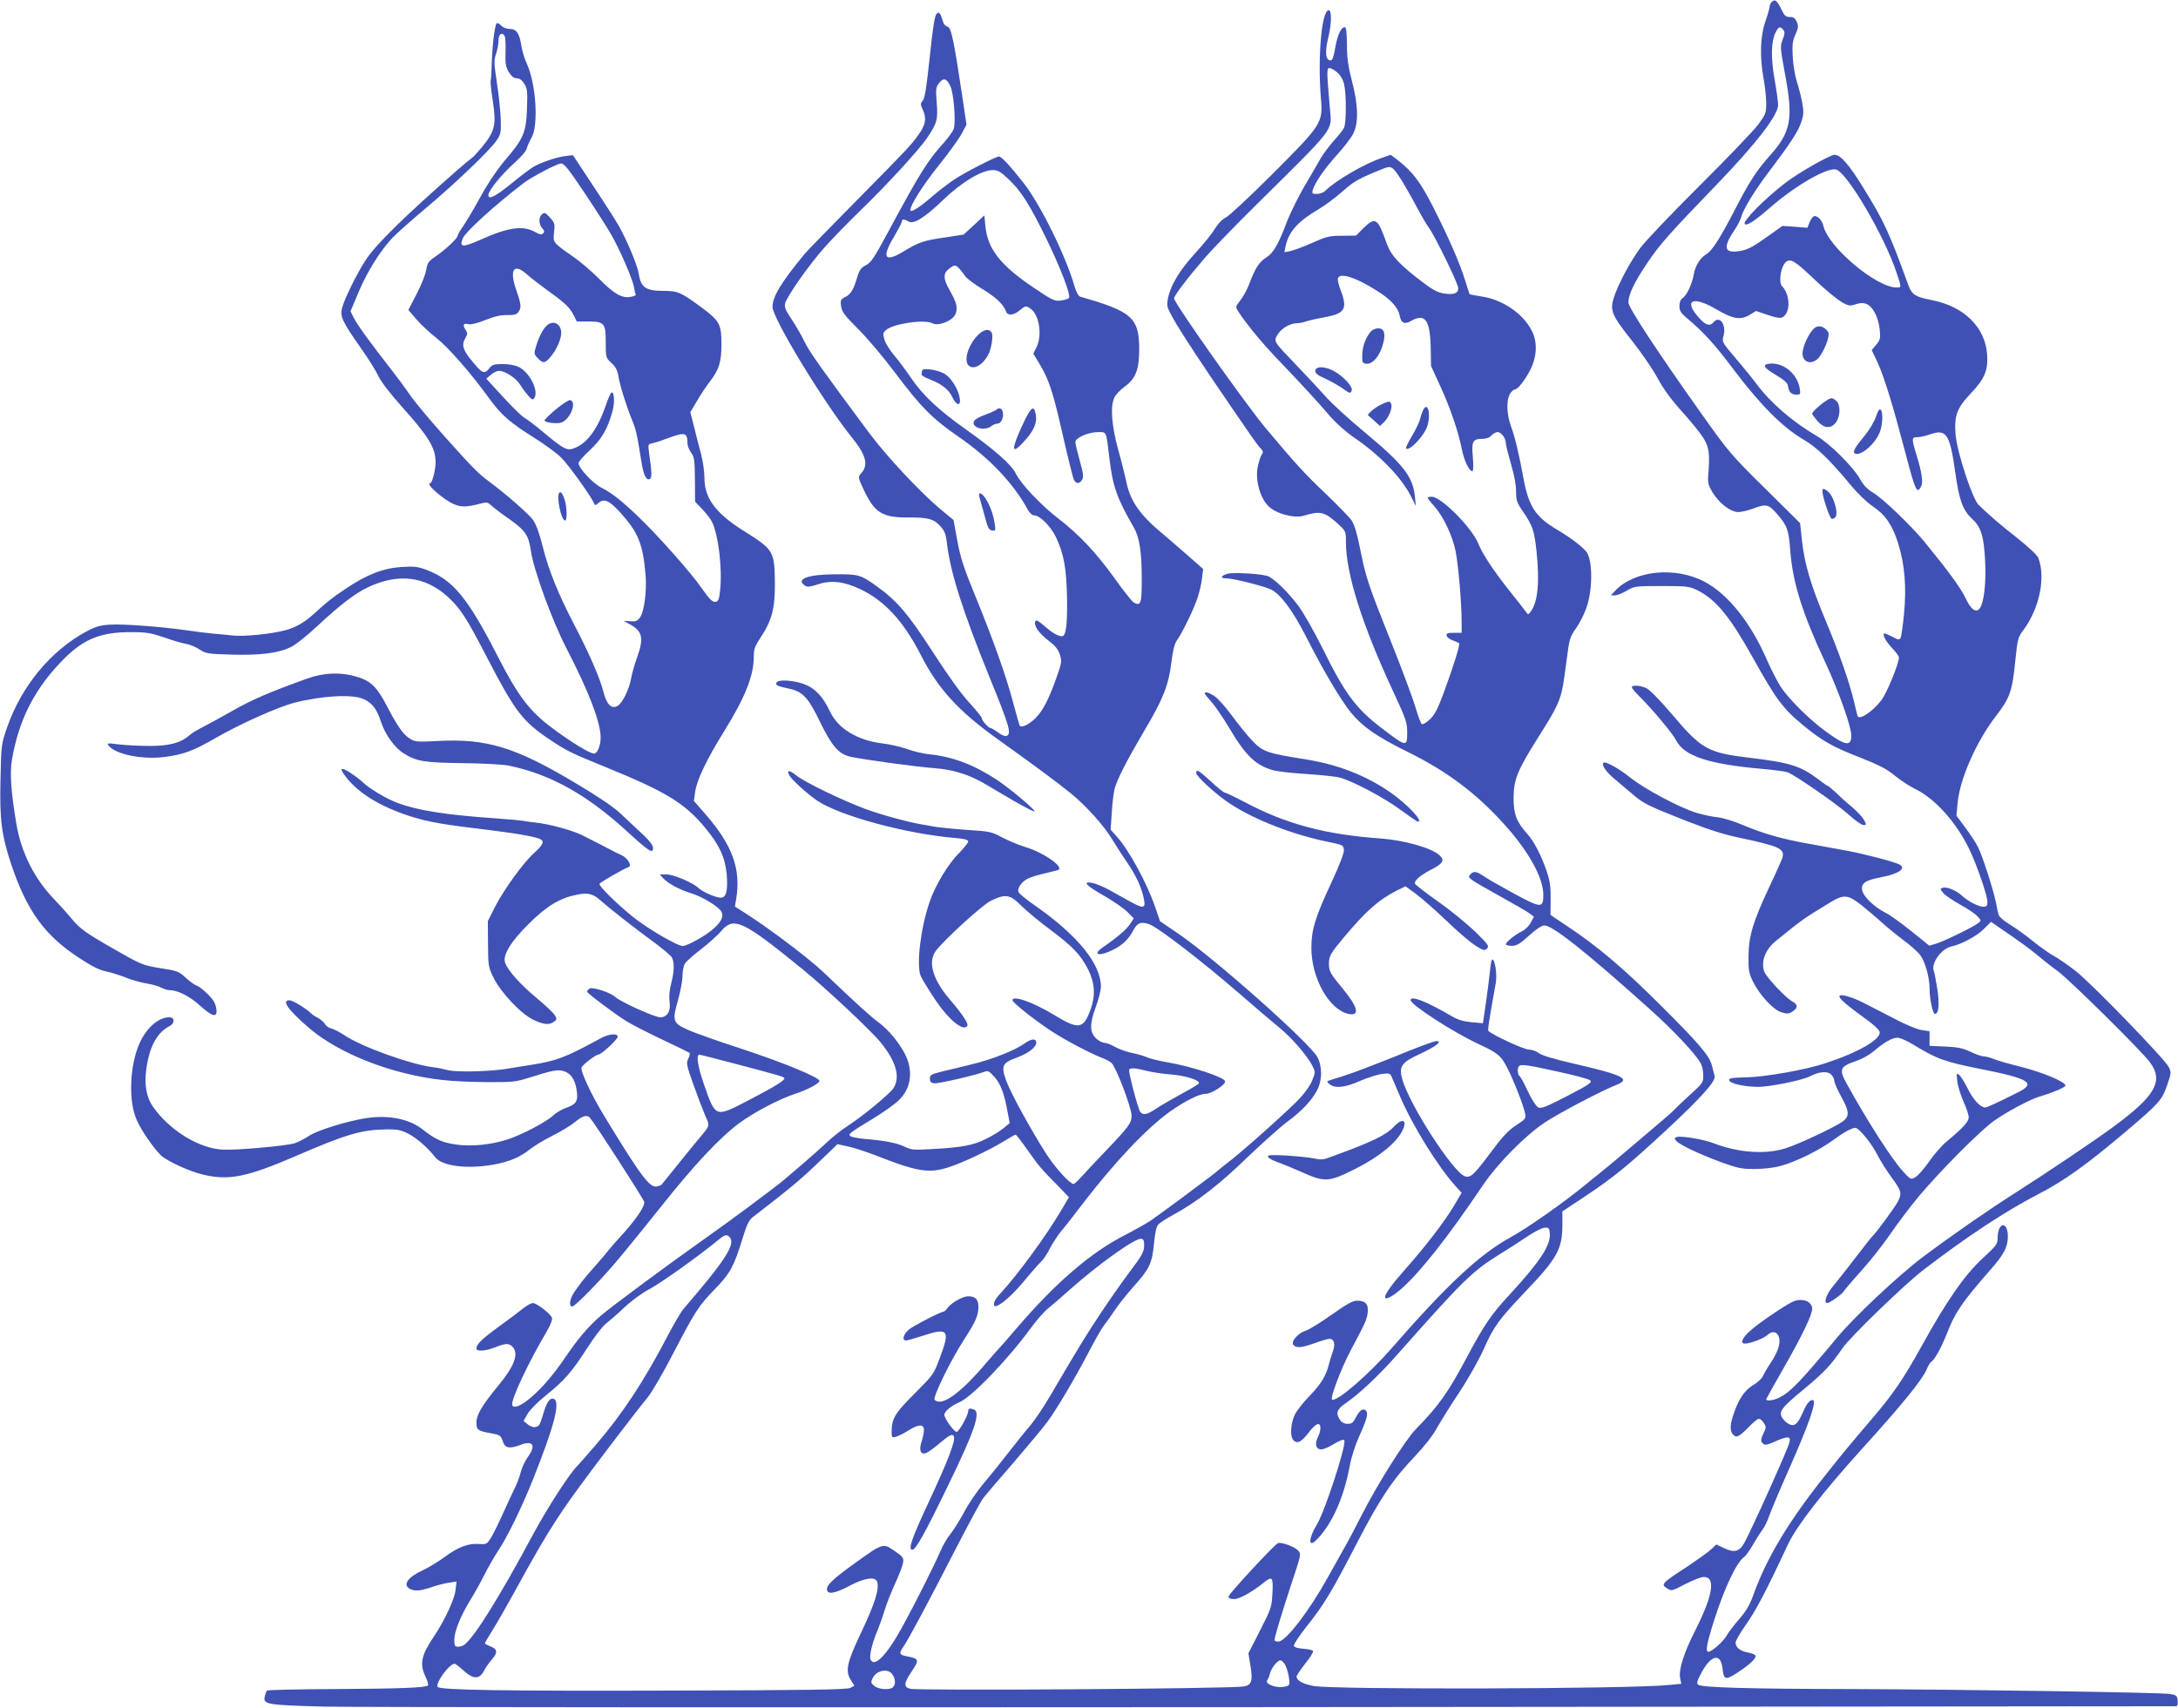 <?xml version="1.0" standalone="no"?>
<!DOCTYPE svg PUBLIC "-//W3C//DTD SVG 20010904//EN"
 "http://www.w3.org/TR/2001/REC-SVG-20010904/DTD/svg10.dtd">
<svg version="1.0" xmlns="http://www.w3.org/2000/svg"
 width="1280pt" height="1004pt" viewBox="0 0 1280 1004"
 preserveAspectRatio="xMidYMid meet">
<g transform="translate(0,1004) scale(0.1,-0.1)"
fill="#3f51b5" stroke="none">
<path d="M10412 10028 c-7 -7 -12 -19 -12 -27 0 -8 -11 -47 -25 -87 -30 -88
-34 -206 -11 -334 9 -47 16 -113 16 -147 0 -57 -3 -65 -47 -125 -25 -34 -180
-196 -343 -358 -163 -162 -319 -326 -348 -365 -60 -80 -132 -215 -157 -293
-25 -76 -13 -105 103 -251 55 -69 123 -168 152 -221 37 -69 82 -130 151 -206
54 -60 111 -131 126 -159 28 -51 32 -89 22 -211 -3 -43 1 -58 26 -99 40 -65
106 -115 151 -115 18 0 57 9 86 20 77 29 91 26 138 -27 63 -72 72 -95 81 -217
14 -188 70 -368 204 -655 81 -174 155 -382 155 -435 0 -66 -34 -61 -151 25
-97 71 -215 188 -264 262 -19 29 -57 103 -84 165 -95 216 -226 379 -363 452
-173 92 -415 67 -527 -54 l-24 -26 23 0 c13 0 44 12 69 27 45 27 49 28 206 28
149 0 163 -2 209 -24 109 -54 190 -152 324 -391 143 -257 180 -306 307 -410
107 -87 167 -121 329 -184 111 -44 155 -67 201 -105 33 -27 87 -63 121 -79
117 -57 243 -198 319 -357 44 -93 105 -270 105 -306 0 -24 -4 -29 -25 -29 -28
0 -89 32 -125 65 -33 31 -90 54 -113 46 -17 -6 -16 -9 6 -33 13 -14 58 -44 99
-67 41 -22 85 -52 99 -67 24 -25 24 -26 4 -41 -33 -25 -208 -110 -249 -121
l-38 -11 -105 85 c-57 46 -125 95 -151 108 -68 35 -131 95 -138 133 -8 41 18
59 115 77 100 19 146 52 104 74 -33 17 -198 60 -308 81 -60 11 -164 30 -230
42 -153 27 -266 60 -382 109 -53 23 -117 42 -150 46 -32 3 -87 15 -123 26 -99
30 -306 141 -385 204 -69 56 -151 101 -162 90 -12 -12 16 -54 62 -92 25 -21
72 -61 103 -87 72 -62 89 -70 318 -161 133 -52 226 -82 314 -100 240 -51 270
-65 255 -119 -4 -12 -37 -87 -75 -167 -98 -208 -123 -293 -124 -410 -1 -84 2
-101 26 -150 39 -79 120 -167 168 -181 33 -10 43 -9 65 5 33 22 32 42 -3 60
-36 19 -150 140 -163 173 -22 59 5 131 68 182 169 136 155 126 322 228 77 47
103 44 182 -19 35 -28 89 -74 119 -101 30 -28 87 -74 127 -104 40 -29 83 -68
97 -86 30 -39 56 -132 56 -199 0 -59 19 -148 31 -148 23 0 28 52 15 143 -8 50
-17 100 -21 109 -18 45 44 131 103 144 57 12 149 61 190 102 l43 43 42 -29
c128 -87 188 -131 237 -172 30 -26 82 -66 115 -90 70 -52 486 -463 539 -533
83 -111 35 -197 -210 -378 -112 -83 -401 -277 -577 -389 -149 -94 -397 -266
-546 -379 -142 -106 -402 -351 -503 -472 -219 -263 -276 -323 -344 -356 -33
-16 -74 -21 -74 -8 0 2 45 83 100 179 111 194 170 316 170 352 0 47 -65 68
-120 39 -55 -28 -195 -124 -242 -166 -56 -48 -65 -85 -20 -76 43 8 100 32 120
50 25 23 49 21 63 -4 17 -33 4 -85 -40 -153 -22 -33 -45 -72 -51 -86 -6 -14
-29 -35 -50 -48 -52 -29 -87 -78 -116 -158 -28 -76 -30 -116 -8 -138 19 -20
35 -12 94 48 24 25 50 46 57 46 7 0 20 -11 29 -25 14 -22 14 -27 0 -56 -19
-39 -20 -53 -3 -67 10 -8 27 -5 66 13 29 14 62 25 73 25 17 0 20 -5 14 -30 -5
-30 -224 -517 -265 -590 -27 -51 -60 -59 -118 -31 l-46 22 -31 -29 c-17 -16
-83 -63 -146 -105 -144 -94 -150 -100 -114 -123 27 -18 28 -18 108 24 45 23
93 42 109 42 71 0 54 -107 -48 -310 -70 -138 -100 -233 -91 -285 l7 -33 -73
-7 c-231 -24 -1966 -28 -2088 -6 -63 12 -100 32 -100 56 0 6 23 40 50 75 28
34 49 67 47 74 -2 6 -27 12 -56 14 -32 2 -54 8 -57 17 -3 7 32 60 78 118 101
127 143 197 293 487 132 256 211 375 341 510 54 57 105 122 126 161 20 36 80
133 134 214 56 85 118 196 146 259 57 129 88 171 246 337 184 193 213 246 214
386 l0 82 142 94 c165 111 241 173 470 385 204 190 290 286 283 316 -3 12 -11
41 -17 65 -13 54 -80 132 -295 346 -226 226 -380 356 -567 479 l-86 58 1 91
c1 72 -4 108 -22 162 -32 95 -75 178 -115 223 -63 69 -81 117 -81 212 1 108
23 162 144 354 136 216 138 223 166 441 19 145 19 147 61 207 18 27 42 74 54
106 38 98 42 267 9 329 -15 29 -91 88 -184 143 -121 73 -161 134 -191 295 -28
152 -51 247 -74 309 -26 71 -28 157 -5 192 8 13 20 24 26 24 18 0 60 53 92
115 40 78 44 167 8 233 -53 102 -174 183 -299 200 -34 5 -63 11 -65 13 -2 2
-13 38 -26 79 -33 107 -101 261 -189 434 -77 151 -121 208 -214 280 l-35 26
-54 -19 c-105 -36 -269 -132 -331 -193 -10 -10 -32 -18 -49 -18 -27 0 -30 3
-24 23 13 44 69 125 141 205 41 45 84 101 96 125 33 62 31 170 -7 312 -22 86
-29 132 -29 212 -1 74 -4 103 -13 103 -22 0 -43 -46 -56 -121 -9 -53 -16 -74
-27 -74 -30 0 -35 49 -13 137 19 79 20 158 2 158 -42 0 -66 -277 -46 -519 12
-144 6 -153 -287 -446 -133 -133 -255 -246 -271 -253 -17 -7 -42 -31 -57 -55
-31 -48 -63 -88 -129 -161 -103 -113 -159 -219 -159 -299 0 -41 128 -240 492
-768 22 -32 47 -65 57 -75 16 -17 16 -22 4 -40 -7 -12 -18 -47 -23 -78 -12
-74 17 -175 64 -221 45 -45 152 -74 210 -56 97 29 121 23 202 -51 43 -40 44
-42 44 -105 0 -186 96 -489 281 -885 73 -157 79 -176 79 -234 0 -87 -4 -86
-153 28 -149 114 -214 202 -344 466 -47 95 -111 208 -142 250 -63 84 -151 169
-185 177 -53 14 -203 21 -233 12 -42 -13 -42 -27 -2 -27 37 0 224 -47 260 -66
57 -29 129 -127 206 -279 102 -201 203 -371 264 -446 72 -85 150 -139 334
-230 227 -112 400 -241 564 -423 145 -160 231 -316 231 -416 0 -80 -13 -79
-170 6 -74 40 -151 84 -170 97 -51 35 -67 38 -86 20 -15 -16 -15 -18 6 -35 12
-10 88 -54 168 -98 81 -45 158 -89 172 -100 l25 -19 -19 -35 c-10 -19 -34 -42
-52 -51 -39 -18 -94 -63 -94 -76 0 -5 16 -9 35 -9 28 0 47 11 101 60 43 39 75
60 90 60 48 0 242 -153 615 -488 140 -125 276 -269 305 -324 8 -15 14 -47 14
-70 0 -42 -4 -47 -72 -108 -39 -36 -83 -77 -97 -92 -14 -15 -47 -44 -72 -65
-25 -21 -109 -92 -186 -158 -77 -66 -164 -138 -192 -160 -28 -22 -61 -48 -73
-59 -122 -101 -344 -257 -440 -309 -183 -101 -373 -278 -698 -651 -134 -154
-320 -315 -351 -304 -15 5 52 182 108 288 87 163 96 182 101 225 5 49 -13 69
-63 69 -25 0 -61 -20 -150 -83 -65 -46 -134 -89 -153 -94 -44 -14 -87 -64 -71
-83 17 -20 49 -17 127 11 38 14 77 25 85 25 28 0 36 -31 20 -75 -8 -22 -19
-57 -24 -78 -16 -65 -47 -115 -114 -184 -36 -37 -74 -86 -85 -108 -26 -55 -30
-129 -8 -152 23 -22 47 -10 90 47 41 54 68 64 68 25 0 -14 -7 -39 -16 -56 -19
-38 -10 -69 21 -69 13 0 47 14 75 32 33 20 54 28 60 22 17 -17 -114 -421 -161
-496 -49 -81 -52 -140 -3 -91 91 91 162 248 197 439 8 45 32 119 52 164 48
106 57 140 44 156 -16 19 -38 6 -60 -37 -16 -32 -25 -39 -49 -39 -19 0 -34 8
-44 22 -28 40 -20 64 32 99 80 55 191 159 301 283 392 443 444 493 603 592 51
31 125 79 165 106 40 27 85 50 100 51 25 2 28 -2 31 -32 7 -69 -54 -163 -233
-358 -113 -122 -151 -178 -255 -373 -111 -208 -165 -284 -299 -421 -64 -66
-227 -325 -323 -514 -33 -66 -77 -149 -98 -185 -20 -36 -63 -112 -95 -170
-110 -199 -249 -380 -292 -380 -12 0 -23 3 -23 8 0 17 42 156 98 327 60 180
60 180 40 201 -19 22 -97 50 -117 43 -20 -7 -291 -300 -291 -314 0 -10 11 -15
33 -15 32 0 108 43 177 99 47 38 53 30 48 -64 -4 -82 -7 -91 -73 -220 l-68
-134 12 -75 c15 -89 6 -113 -42 -120 -85 -13 -1915 -26 -1959 -13 -38 10 -36
33 7 97 50 75 49 79 -32 95 -38 8 -40 17 -15 53 30 43 150 267 304 568 80 155
155 295 169 311 13 17 93 110 178 208 84 98 173 205 198 239 55 75 159 251
243 411 34 66 74 136 89 155 15 19 44 60 64 90 20 30 68 91 107 135 96 106
111 139 122 255 6 62 14 100 25 112 9 10 50 36 92 59 134 73 266 175 431 335
89 85 194 179 233 208 86 63 147 128 178 188 30 57 31 138 1 194 -42 81 -605
581 -815 724 l-110 75 -27 80 c-48 141 -154 337 -228 419 l-35 39 7 101 c3 56
11 119 17 141 15 56 77 175 176 343 108 181 141 265 157 397 9 72 18 110 33
131 32 45 100 185 121 250 11 33 23 84 26 114 l7 55 -93 82 c-51 45 -126 109
-166 143 -114 96 -171 180 -192 285 -7 33 -28 119 -48 190 -40 147 -48 258
-22 310 8 16 34 43 57 60 67 48 88 101 88 220 0 187 -41 224 -347 311 -10 3
-23 27 -33 61 -53 183 -201 482 -300 608 -80 102 -130 155 -144 155 -18 0
-190 -88 -261 -134 -36 -24 -99 -72 -140 -108 -68 -59 -120 -91 -120 -73 0 30
78 152 165 260 57 71 118 155 135 186 l30 56 -25 169 c-49 327 -65 402 -86
407 -10 3 -22 13 -25 24 -19 60 -24 67 -40 51 -11 -10 -22 -81 -40 -254 -19
-178 -29 -243 -41 -256 -15 -17 -15 -21 2 -57 21 -48 15 -85 -27 -143 -44 -61
-54 -73 -365 -388 -155 -157 -291 -296 -302 -310 -141 -171 -191 -254 -191
-314 0 -67 303 -565 466 -767 85 -105 100 -163 53 -214 -17 -19 -17 -22 20
-100 62 -130 108 -158 261 -157 115 1 150 -9 188 -53 24 -26 31 -47 37 -97 19
-170 92 -398 250 -788 119 -292 131 -334 100 -346 -8 -4 -31 6 -49 20 -19 14
-39 26 -44 26 -12 0 -52 44 -52 58 0 7 -33 47 -72 90 -47 50 -124 157 -215
298 -147 227 -209 300 -328 386 -98 70 -108 73 -245 72 -163 0 -239 -29 -177
-68 12 -8 31 -5 71 8 79 27 153 19 251 -27 145 -69 254 -188 356 -386 101
-200 223 -333 459 -501 211 -151 329 -238 420 -311 91 -73 200 -194 250 -279
17 -28 55 -88 85 -131 54 -80 87 -152 99 -221 9 -49 -7 -50 -89 -4 -33 18 -87
48 -119 66 -33 18 -76 36 -97 40 -62 11 -35 -17 75 -79 52 -30 112 -72 132
-92 l37 -38 -24 -36 c-21 -31 -74 -76 -166 -140 -13 -9 -23 -20 -23 -25 0 -16
32 -11 86 14 57 27 96 63 125 118 23 44 44 52 93 35 50 -17 305 -213 528 -406
99 -86 206 -177 238 -203 68 -55 162 -163 191 -220 20 -38 20 -41 2 -86 -9
-26 -42 -74 -73 -107 -54 -60 -347 -322 -425 -380 -22 -17 -47 -36 -55 -44
-19 -19 -340 -257 -400 -298 -25 -16 -92 -54 -150 -84 -195 -99 -402 -276
-624 -534 -66 -77 -123 -142 -127 -145 -3 -3 -29 -32 -57 -65 -155 -184 -267
-266 -309 -224 -13 13 91 228 172 353 70 109 85 143 85 195 0 43 -18 61 -60
61 -30 0 -95 -35 -118 -65 -11 -14 -22 -25 -25 -25 -17 0 -180 -84 -206 -106
-32 -27 -42 -64 -16 -64 8 0 55 14 105 30 143 47 155 30 93 -133 -36 -97 -39
-100 -149 -210 -116 -116 -134 -146 -134 -226 0 -30 2 -33 25 -27 14 4 46 20
72 36 61 39 93 40 93 3 0 -16 -7 -46 -14 -68 -16 -47 -7 -76 23 -68 11 3 43
25 71 49 69 59 89 69 96 50 10 -26 -35 -143 -143 -375 -107 -229 -128 -291
-101 -291 20 0 76 101 208 374 158 324 195 434 154 450 -26 10 -34 7 -34 -11
-1 -23 -52 -116 -67 -120 -13 -5 -73 78 -73 100 0 20 39 53 90 75 73 32 282
249 415 431 35 48 82 102 105 120 23 18 83 70 133 115 168 149 382 301 415
294 13 -3 17 -13 16 -43 -1 -34 -13 -57 -84 -150 -45 -60 -124 -173 -175 -250
-87 -132 -124 -192 -293 -480 -38 -66 -92 -145 -118 -176 -27 -31 -85 -103
-129 -160 -44 -57 -110 -139 -147 -182 -36 -44 -88 -119 -113 -168 -26 -48
-62 -105 -79 -126 -18 -21 -45 -67 -60 -103 -42 -96 -149 -308 -224 -445 -91
-166 -166 -242 -186 -189 -8 20 9 93 38 162 13 32 34 89 45 127 12 39 40 109
62 157 22 48 43 102 46 120 5 31 1 36 -50 71 -67 47 -68 46 -226 -67 -132 -95
-171 -131 -171 -157 0 -35 45 -28 139 22 81 43 144 52 155 23 16 -42 -11 -128
-95 -305 -81 -170 -92 -221 -60 -273 l22 -35 -23 -13 c-18 -10 -229 -14 -1058
-16 -967 -3 -1349 3 -1367 21 -18 19 67 137 99 137 4 0 28 -18 52 -40 58 -53
94 -53 122 1 8 16 28 45 45 64 36 41 33 61 -11 78 -17 6 -30 14 -30 18 0 3 18
33 39 67 22 34 81 137 132 229 167 306 242 428 373 608 97 134 354 471 412
540 23 28 92 145 152 262 129 248 148 277 247 379 85 87 109 131 157 288 27
89 39 113 63 132 213 164 273 214 376 312 l121 116 60 -13 c34 -7 104 -30 157
-50 253 -100 321 -111 441 -71 84 28 230 97 314 148 37 23 71 42 75 42 3 0 34
-39 68 -88 70 -99 79 -110 176 -208 l69 -72 -43 -73 c-88 -150 -255 -379 -361
-494 -16 -16 -31 -38 -34 -48 -21 -64 73 1 170 117 46 56 94 110 106 121 12
11 35 45 50 76 16 30 45 75 65 100 21 24 77 96 125 159 189 247 378 447 515
545 87 62 173 105 210 105 34 0 115 51 115 73 0 23 -196 88 -337 112 -54 9
-109 23 -123 30 -14 7 -52 18 -85 25 -33 6 -79 23 -102 36 -23 13 -51 24 -62
24 -11 0 -32 10 -46 23 -41 35 -43 86 -6 185 17 46 31 101 31 122 0 133 -136
301 -386 476 -51 35 -95 71 -98 80 -9 22 17 60 54 79 16 8 60 22 97 30 37 9
74 18 80 20 43 15 -83 104 -192 136 -38 12 -99 37 -135 56 -61 33 -72 36 -200
44 -74 5 -162 14 -195 19 -33 6 -73 13 -90 16 -75 13 -235 57 -323 90 -138 52
-353 156 -401 195 -43 34 -60 34 -42 1 14 -26 109 -112 166 -150 134 -89 523
-194 808 -218 57 -5 77 -10 77 -21 0 -7 -24 -37 -52 -66 -64 -63 -140 -188
-174 -287 -53 -151 -79 -368 -54 -435 6 -15 42 -75 81 -134 83 -125 171 -198
194 -161 8 12 -30 70 -99 150 -103 119 -134 222 -88 288 46 63 273 271 325
297 88 42 112 38 182 -32 33 -32 112 -98 175 -144 123 -92 171 -142 215 -228
39 -78 44 -153 15 -233 -43 -119 -69 -123 -219 -32 -122 74 -241 115 -241 84
0 -13 137 -122 235 -185 78 -51 224 -128 295 -155 19 -7 43 -20 52 -28 26 -22
118 -263 118 -309 0 -45 -11 -61 -156 -213 -50 -52 -110 -116 -134 -143 -23
-26 -46 -47 -50 -47 -22 0 -105 91 -158 172 -90 140 -212 362 -238 434 -32 87
-24 106 57 135 71 26 119 62 119 90 0 26 -29 24 -69 -5 -53 -39 -191 -94 -308
-122 -59 -15 -139 -34 -178 -43 -63 -16 -70 -20 -70 -42 0 -18 6 -25 26 -27
24 -3 236 46 293 67 22 9 29 5 60 -29 36 -40 58 -97 78 -209 l12 -63 -35 -29
c-19 -16 -65 -45 -104 -64 -77 -38 -140 -50 -323 -60 -102 -6 -116 -5 -157 15
-44 21 -113 35 -235 45 -36 4 -72 10 -80 15 -19 12 -10 19 135 107 60 37 128
85 150 108 70 69 83 171 34 268 -35 68 -96 143 -157 188 -54 41 -108 90 -323
294 -87 83 -316 256 -462 349 l-58 37 8 47 c28 175 -23 315 -183 498 l-66 76
7 51 c9 69 67 192 171 359 122 196 174 326 174 437 0 45 6 62 39 112 67 100
86 173 85 319 -2 191 -7 199 -183 309 -165 104 -231 192 -231 311 0 37 -9 100
-20 141 -11 41 -30 113 -41 160 l-22 86 38 64 c20 35 55 88 77 116 54 71 67
112 68 216 0 121 -10 140 -116 219 -122 90 -140 98 -224 98 -104 0 -134 20
-146 100 -7 48 -66 190 -116 280 -17 30 -85 137 -151 236 l-120 182 -41 -5
c-51 -5 -151 -39 -193 -65 -18 -11 -77 -55 -130 -99 -93 -75 -133 -95 -133
-66 0 26 78 122 149 185 42 38 74 74 77 90 4 15 16 42 27 61 43 71 28 317 -27
437 -13 27 -26 72 -31 99 -11 77 -29 105 -69 105 -20 0 -40 8 -51 20 -10 11
-22 17 -26 13 -12 -12 -26 -133 -29 -238 -1 -49 -4 -93 -6 -97 -3 -5 2 -59 12
-120 21 -140 14 -175 -57 -265 -28 -34 -57 -66 -64 -70 -7 -5 -41 -33 -76 -63
-320 -280 -493 -449 -552 -542 -49 -75 -123 -226 -136 -276 -14 -52 -1 -80
109 -237 43 -60 90 -136 105 -168 17 -35 71 -104 136 -177 157 -174 199 -243
199 -327 0 -44 -20 -123 -31 -123 -21 0 9 -35 68 -80 79 -59 118 -68 204 -46
62 16 63 16 88 -7 14 -13 63 -50 108 -81 91 -65 110 -94 123 -184 15 -109 126
-414 210 -575 131 -253 200 -434 200 -523 0 -47 -19 -94 -39 -94 -24 0 -139
70 -248 152 -132 99 -198 186 -318 420 -177 346 -263 450 -421 509 -49 18 -71
21 -145 16 -108 -7 -205 -45 -329 -129 -81 -54 -106 -74 -188 -149 -54 -48
-103 -77 -162 -93 -79 -22 -243 -39 -309 -32 -31 3 -83 9 -116 11 -33 3 -105
12 -160 20 -154 22 -372 38 -451 33 -59 -4 -84 -12 -140 -42 -208 -114 -378
-320 -462 -561 -34 -99 -35 -102 -39 -305 -6 -236 6 -329 62 -498 93 -277 197
-421 403 -555 73 -48 118 -70 154 -77 29 -6 81 -22 116 -36 35 -14 90 -30 122
-35 32 -5 71 -16 86 -24 16 -8 36 -15 45 -15 53 0 121 -34 184 -91 73 -66 102
-73 97 -24 -2 17 -9 39 -16 50 -21 32 -78 84 -100 91 -12 4 -40 24 -63 45 -44
40 -46 41 -158 59 -94 15 -110 22 -260 108 -173 99 -205 122 -256 184 -24 29
-68 78 -97 108 -119 122 -198 279 -226 448 -31 184 -39 297 -26 374 40 240
138 428 310 599 116 115 216 154 395 153 85 0 113 -5 190 -31 50 -18 108 -35
130 -38 22 -4 57 -19 78 -33 37 -24 48 -26 185 -30 167 -5 274 8 347 42 30 14
95 65 160 126 138 128 223 193 300 229 175 82 332 64 464 -55 75 -68 109 -119
230 -353 168 -324 211 -380 371 -488 97 -65 124 -79 321 -159 386 -157 489
-223 624 -399 67 -88 95 -166 98 -271 2 -78 -11 -107 -47 -100 -36 6 -100 36
-121 56 -34 32 -147 80 -189 80 l-39 0 19 -21 c29 -32 97 -69 166 -90 68 -21
162 -79 178 -109 15 -27 -2 -61 -50 -102 -44 -39 -143 -94 -175 -99 -26 -5
-208 101 -295 171 -92 74 -201 181 -197 194 3 9 139 87 171 99 22 7 -5 53 -41
70 -21 9 -49 23 -63 31 -42 22 -112 58 -170 87 -59 29 -195 66 -275 74 -27 3
-59 7 -70 10 -11 2 -87 9 -170 15 -287 20 -450 46 -566 89 -67 25 -163 82
-204 120 -40 37 -106 81 -123 81 -9 0 -6 -10 10 -32 72 -104 207 -188 391
-247 105 -33 188 -48 467 -81 168 -21 276 -40 299 -55 21 -13 10 -34 -41 -80
-64 -58 -177 -214 -231 -320 l-40 -80 1 -134 c1 -130 2 -137 33 -199 43 -88
164 -215 236 -248 61 -28 91 -30 119 -10 17 13 18 17 4 39 -8 14 -57 59 -107
101 -92 76 -167 159 -184 205 -17 44 31 124 139 231 106 105 182 151 284 171
66 13 95 5 143 -39 42 -38 192 -156 307 -240 53 -39 102 -80 107 -91 15 -28
14 -83 -5 -154 -10 -39 -13 -77 -9 -105 8 -56 -13 -92 -55 -92 -33 0 -234 91
-265 120 -29 27 -137 61 -152 48 -7 -6 -13 -14 -13 -17 0 -9 159 -129 230
-173 30 -19 125 -68 210 -108 85 -40 158 -76 162 -79 4 -4 1 -19 -7 -34 -13
-25 -11 -37 31 -155 25 -70 56 -151 69 -181 27 -58 27 -58 -27 -122 -21 -24
-81 -98 -134 -164 -53 -66 -97 -121 -98 -121 -1 -1 -11 -5 -23 -8 -42 -13 -93
54 -309 409 -78 127 -146 273 -136 291 11 19 83 74 97 74 18 0 115 89 115 106
0 21 -50 17 -97 -8 -211 -115 -261 -134 -413 -158 -41 -6 -100 -16 -130 -21
-100 -18 -303 -23 -356 -10 -27 7 -66 15 -86 17 -133 16 -422 120 -523 188
-27 18 -62 36 -77 40 -15 3 -32 15 -38 26 -6 11 -24 26 -39 35 -16 8 -35 20
-43 28 -30 30 -108 77 -127 77 -47 0 -10 -54 106 -155 133 -117 343 -217 573
-274 156 -38 269 -50 480 -52 153 -1 171 1 250 26 136 43 166 49 201 39 43
-12 68 -48 78 -112 10 -65 -2 -84 -64 -105 -25 -9 -58 -29 -74 -44 -36 -36
-188 -116 -271 -142 -98 -31 -211 -42 -300 -29 -82 12 -120 29 -194 87 -81 65
-206 89 -341 67 -111 -18 -278 -70 -327 -102 -29 -19 -69 -39 -88 -45 -56 -16
-338 -41 -420 -37 -140 6 -315 114 -412 254 -38 54 -51 131 -38 220 18 132 63
215 138 253 31 17 29 51 -3 51 -64 0 -135 -63 -175 -153 -59 -133 -66 -343
-16 -452 29 -65 100 -166 142 -207 37 -34 169 -95 248 -113 151 -36 256 -15
546 110 298 129 387 155 537 156 57 1 80 -4 122 -25 50 -26 117 -84 158 -138
40 -53 187 -72 344 -44 92 17 155 43 212 89 23 19 83 55 132 80 50 25 110 61
134 81 45 38 72 45 89 24 36 -44 313 -474 318 -493 6 -25 -53 -111 -145 -210
-25 -27 -55 -62 -66 -76 -11 -15 -44 -53 -72 -85 -67 -75 -94 -110 -127 -158
-28 -41 -35 -86 -13 -86 15 0 143 129 244 246 39 45 160 193 269 330 206 259
350 413 469 502 82 61 233 141 325 171 71 23 142 60 146 76 6 19 -209 108
-459 190 -139 45 -282 96 -318 113 -85 38 -89 52 -54 174 14 50 26 114 26 142
0 28 7 61 15 73 7 12 50 49 94 83 43 33 96 81 117 105 75 90 127 65 484 -226
132 -108 399 -358 454 -426 91 -112 117 -202 77 -268 -21 -34 -176 -162 -272
-225 -36 -23 -90 -66 -120 -95 -30 -28 -95 -86 -145 -129 -49 -42 -98 -83
-108 -92 -52 -44 -323 -246 -477 -354 -194 -137 -546 -397 -600 -445 -73 -63
-133 -134 -205 -240 -77 -115 -163 -212 -235 -264 -47 -34 -80 -40 -80 -15 0
42 98 249 202 425 23 39 36 73 32 82 -9 25 -90 87 -112 87 -11 0 -38 -15 -60
-33 -22 -18 -85 -66 -141 -106 -99 -72 -131 -103 -131 -128 0 -19 52 -16 110
7 63 25 82 25 103 2 37 -41 10 -113 -86 -229 -93 -113 -127 -170 -127 -214 0
-45 7 -50 84 -64 55 -10 59 -13 70 -45 13 -43 38 -48 101 -25 79 31 98 -1 45
-73 -16 -23 -34 -62 -40 -87 -6 -26 -24 -73 -41 -106 -16 -34 -48 -101 -69
-149 -22 -49 -51 -107 -64 -129 -25 -39 -27 -40 -73 -37 -63 4 -123 -19 -203
-79 -36 -26 -90 -59 -120 -73 -93 -42 -126 -88 -81 -112 29 -15 61 -12 124 9
31 11 77 23 103 27 l47 7 -6 -51 c-6 -55 -66 -182 -129 -275 -73 -108 -83
-159 -47 -234 12 -24 18 -47 14 -51 -13 -13 -169 -19 -555 -21 -211 -1 -388
-5 -391 -9 -4 -4 -9 -19 -13 -34 -11 -47 10 -51 344 -60 168 -4 2683 -5 5590
-3 2907 3 5291 5 5298 5 9 0 12 11 10 32 -3 30 -7 33 -43 40 -51 9 -1231 27
-1875 29 -600 1 -884 9 -901 26 -9 9 -4 26 23 75 56 101 110 111 121 22 7 -70
17 -73 90 -25 73 48 112 85 103 100 -4 6 -23 13 -44 17 -45 8 -72 30 -72 58 0
12 28 59 61 106 55 76 122 203 246 470 52 110 205 308 442 570 223 245 346
397 372 456 9 23 22 45 29 49 20 12 58 82 90 161 49 128 90 188 257 379 81 92
103 134 103 198 0 55 -24 82 -46 52 -8 -10 -14 -37 -14 -60 0 -39 -5 -45 -89
-123 -105 -97 -207 -243 -356 -512 -106 -192 -171 -287 -285 -420 -85 -100
-163 -192 -202 -241 -15 -19 -50 -63 -79 -99 -217 -272 -346 -487 -424 -704
-21 -59 -42 -96 -85 -145 -32 -37 -64 -80 -73 -96 -15 -31 -88 -95 -106 -95
-20 0 -11 47 35 192 60 187 130 334 173 364 11 8 34 40 52 72 18 31 43 71 56
88 13 17 32 56 42 87 11 31 62 152 114 269 122 275 167 408 140 408 -19 -1
-34 -19 -57 -71 -31 -70 -48 -86 -81 -71 -13 6 -31 22 -40 36 -24 37 -8 59
130 173 119 99 155 138 224 239 45 65 358 368 471 456 259 199 485 348 686
452 144 74 279 171 506 363 198 168 213 185 244 273 24 70 25 76 10 107 -22
46 -450 488 -546 564 -44 34 -102 75 -129 89 -27 15 -82 54 -123 87 -40 33
-101 77 -136 98 -37 22 -64 47 -67 59 -3 12 -10 44 -15 71 -17 81 -80 276
-105 325 -13 25 -46 77 -75 115 l-52 70 6 67 c10 141 110 369 227 520 82 107
95 144 113 326 13 125 16 137 45 175 96 127 135 311 90 428 -6 15 -59 65 -122
115 -103 81 -156 126 -228 195 -37 35 -127 309 -136 413 -9 112 7 156 87 241
84 88 105 138 98 233 -12 160 -137 282 -326 318 -94 18 -116 32 -136 86 -115
316 -144 379 -269 580 -82 133 -131 188 -165 188 -27 0 -211 -105 -287 -163
-124 -95 -256 -229 -241 -244 12 -12 59 18 149 97 157 136 346 243 392 222 70
-32 281 -394 350 -602 31 -92 31 -90 1 -90 -119 0 -401 237 -430 362 -7 31
-31 58 -52 58 -7 0 -20 -15 -28 -34 l-14 -35 -74 6 -73 5 -78 -56 c-100 -71
-126 -85 -182 -93 -83 -11 -89 25 -20 127 18 26 35 61 39 77 11 42 80 156 160
261 128 169 173 238 191 292 16 47 16 62 6 119 -7 36 -21 91 -31 121 -10 30
-21 94 -24 142 -4 74 -2 95 15 134 18 39 19 50 9 75 -10 22 -19 29 -41 29 -24
0 -32 7 -51 47 -25 51 -37 60 -56 41z m68 -163 c10 -13 10 -23 -3 -57 -16 -39
-15 -48 14 -207 49 -259 34 -337 -87 -473 -79 -88 -123 -155 -205 -315 -93
-179 -137 -247 -172 -268 -36 -22 -64 -67 -73 -119 -9 -54 -42 -125 -66 -139
-12 -8 -18 -24 -18 -46 0 -27 8 -40 37 -65 109 -92 168 -157 288 -317 154
-203 282 -331 401 -401 83 -49 152 -115 281 -270 42 -51 97 -103 130 -125 72
-48 115 -110 148 -216 39 -123 50 -257 35 -414 -7 -72 -16 -137 -21 -144 -7
-12 -16 -10 -50 9 -23 12 -44 20 -47 18 -9 -10 12 -48 49 -87 21 -22 39 -47
39 -54 0 -35 -72 -211 -103 -251 -55 -71 -133 -121 -141 -91 -2 6 -11 46 -21
87 -28 114 -84 277 -165 470 -89 213 -125 336 -140 472 l-11 103 -207 205
c-198 195 -215 216 -367 430 -263 370 -435 632 -435 662 0 46 35 120 111 232
72 108 130 173 408 461 231 240 361 408 361 468 0 17 -9 84 -21 151 -23 131
-20 225 7 277 16 33 26 36 44 14z m-7514 -37 c4 -7 7 -49 5 -93 -2 -69 1 -88
19 -118 16 -26 29 -37 46 -37 17 0 31 -10 45 -32 18 -30 20 -45 16 -148 -5
-140 -21 -176 -129 -302 -46 -54 -101 -136 -147 -220 -40 -73 -87 -151 -102
-172 -16 -22 -29 -45 -29 -51 0 -15 -75 -86 -131 -123 -41 -28 -47 -37 -54
-78 -4 -26 -29 -90 -56 -141 l-49 -95 47 -55 c26 -30 79 -80 118 -110 70 -55
204 -208 310 -355 71 -98 122 -142 264 -231 63 -40 135 -92 160 -118 42 -41
182 -236 193 -270 4 -11 9 -10 26 5 31 27 62 14 122 -51 111 -122 138 -187
154 -373 8 -93 -8 -216 -33 -250 -15 -20 -26 -25 -57 -22 l-39 2 37 -20 c74
-40 83 -82 42 -195 -14 -38 -30 -94 -35 -123 -12 -66 -52 -147 -80 -162 -36
-20 -64 9 -83 84 -20 80 -84 227 -175 401 -90 173 -148 315 -182 454 -18 73
-38 128 -56 154 -25 35 -154 149 -266 232 -58 43 -94 80 -262 268 -82 92 -172
200 -199 240 -27 40 -79 110 -116 157 -104 132 -190 250 -211 292 l-19 38 47
112 c51 122 128 244 201 322 26 26 110 101 187 166 169 141 380 342 421 401
27 39 29 48 27 123 -1 45 -11 141 -22 214 -18 120 -19 138 -6 175 8 23 15 59
15 80 0 37 20 51 36 25z m4892 -213 c18 -15 34 -41 41 -69 14 -59 14 -231 -1
-259 -6 -12 -33 -46 -60 -75 -26 -30 -60 -75 -75 -100 -14 -26 -57 -99 -94
-162 -37 -63 -83 -156 -103 -206 -54 -144 -82 -191 -126 -219 -41 -26 -65 -64
-100 -159 -12 -30 -34 -71 -51 -92 -28 -36 -29 -38 -13 -63 52 -80 142 -189
245 -296 122 -127 207 -219 302 -329 32 -36 92 -89 132 -116 149 -101 280
-235 336 -345 l30 -60 -6 60 c-13 115 -69 186 -290 370 -94 78 -200 174 -235
215 -36 40 -112 122 -169 181 -140 146 -137 141 -112 183 23 37 74 66 114 66
14 0 38 5 54 11 15 5 63 16 106 24 121 21 138 49 96 159 -12 30 -19 62 -16 71
14 34 104 5 229 -74 82 -51 125 -99 134 -147 8 -43 28 -53 66 -31 82 47 112 8
116 -151 l2 -113 54 -118 c59 -128 107 -269 127 -371 13 -66 43 -130 61 -130
7 0 8 27 4 81 -9 94 -1 109 54 109 24 0 43 7 55 20 10 11 26 20 36 20 22 0 49
-37 49 -66 0 -12 14 -67 30 -122 19 -63 30 -124 30 -161 0 -53 4 -65 43 -122
54 -79 64 -109 77 -229 19 -183 8 -299 -34 -355 -15 -20 -15 -20 -30 1 -8 12
-53 68 -98 125 -89 112 -156 213 -178 269 -36 94 -219 280 -276 280 -13 0 -24
-3 -24 -6 0 -3 18 -27 41 -52 54 -62 106 -174 124 -264 16 -83 35 -309 35
-410 l0 -68 -46 0 c-37 0 -45 -3 -42 -17 2 -9 17 -21 35 -27 17 -6 34 -14 38
-17 7 -7 -31 -130 -91 -294 -35 -93 -53 -128 -80 -153 -19 -18 -40 -32 -47
-29 -6 2 -23 46 -38 98 -15 52 -78 220 -139 374 -140 350 -153 390 -186 556
-18 91 -34 145 -50 169 -13 19 -83 91 -155 160 -115 108 -177 176 -348 380
-120 143 -541 739 -541 766 0 17 83 125 186 244 46 52 181 192 301 310 465
460 441 428 429 559 -19 220 -20 241 -3 241 8 0 29 -11 45 -25z m-2272 -83
c18 -39 32 -200 20 -246 -4 -15 -28 -50 -55 -80 -99 -110 -140 -174 -329 -525
-85 -158 -104 -186 -133 -200 -26 -13 -37 -26 -48 -61 -25 -83 -40 -109 -72
-125 -29 -15 -31 -20 -26 -55 4 -32 20 -54 100 -134 53 -52 151 -168 218 -258
150 -200 221 -271 369 -373 186 -128 327 -277 412 -434 11 -19 25 -31 38 -31
31 0 97 -66 125 -126 48 -101 63 -187 66 -365 2 -158 -7 -219 -30 -219 -23 0
-59 21 -103 60 -37 32 -49 38 -54 27 -9 -25 21 -69 77 -112 41 -31 57 -51 68
-83 12 -40 11 -48 -20 -135 -45 -127 -80 -196 -125 -240 -35 -35 -78 -56 -90
-44 -3 2 -20 64 -40 137 -40 154 -120 378 -229 643 -62 152 -81 211 -99 309
l-22 121 -75 62 c-120 100 -317 311 -421 450 -283 381 -351 476 -379 535 -17
35 -51 95 -76 132 -36 53 -44 73 -39 94 12 45 146 235 240 339 50 55 140 147
200 205 147 141 350 362 395 430 58 86 64 107 56 207 -6 81 -5 90 14 115 27
33 44 28 67 -20z m-2148 -630 c66 -98 136 -209 157 -246 53 -95 124 -260 131
-304 3 -20 8 -40 10 -44 3 -4 -11 -10 -30 -13 -51 -10 -99 18 -190 111 -45 44
-110 100 -146 124 -36 24 -77 54 -92 68 -25 23 -27 30 -22 77 6 48 4 55 -24
86 -26 29 -32 32 -46 20 -21 -17 -21 -59 1 -83 13 -14 14 -21 5 -30 -9 -9 -21
-7 -51 10 -68 38 -159 25 -321 -49 -102 -45 -122 -43 -100 10 15 38 187 194
356 324 45 35 199 116 221 116 18 1 45 -33 141 -177z m4794 86 c25 -40 67
-113 93 -163 26 -49 58 -104 70 -120 38 -51 175 -333 175 -359 0 -31 -26 -40
-86 -31 -33 5 -65 22 -122 65 -136 103 -187 158 -211 225 -55 155 -67 163
-139 93 l-43 -43 -82 -1 c-74 0 -91 -4 -176 -42 -51 -23 -109 -44 -128 -48
l-35 -7 7 34 c18 87 71 146 191 217 38 22 102 70 142 105 68 61 95 77 245 137
43 17 53 10 99 -62z m-2306 0 c74 -70 121 -144 215 -334 90 -183 155 -352 141
-366 -5 -5 -27 -12 -48 -15 -36 -4 -49 2 -149 69 -205 137 -281 233 -294 370
l-6 62 -61 -57 -61 -56 -104 -16 c-132 -19 -158 -28 -247 -82 -114 -69 -133
-39 -57 87 24 41 45 81 45 88 0 15 15 15 39 0 30 -18 95 22 203 126 109 105
225 175 291 176 32 0 46 -8 93 -52z m4694 -550 c106 -101 179 -162 218 -182
28 -14 38 -15 67 -5 50 18 85 3 113 -49 14 -25 26 -67 29 -100 5 -52 3 -61
-21 -89 l-26 -31 35 -74 c38 -83 89 -249 161 -523 61 -232 69 -251 94 -205 13
24 5 83 -26 183 -31 100 -30 107 4 107 15 0 48 7 73 16 98 35 118 4 150 -223
23 -165 44 -222 101 -275 51 -47 68 -102 75 -256 6 -118 -8 -235 -31 -267 -22
-31 -53 -9 -85 60 -28 59 -102 160 -241 330 -80 97 -246 256 -302 289 -33 19
-56 43 -78 82 -40 71 -179 209 -256 253 -138 81 -269 193 -351 304 -26 35 -83
105 -126 155 -76 89 -78 93 -68 127 18 67 -23 124 -59 80 -19 -23 -43 -18 -77
18 -105 111 -50 144 97 57 97 -57 141 -63 196 -29 l34 21 62 -21 c78 -26 93
-26 112 1 30 42 18 127 -22 167 -17 18 -10 93 13 128 26 38 53 28 135 -49z
m-4982 23 c9 -11 25 -30 34 -44 10 -14 56 -49 103 -77 79 -48 123 -90 138
-132 9 -25 44 -22 79 7 36 30 39 30 70 6 47 -38 63 -157 29 -223 l-18 -37 40
-67 c53 -90 76 -159 136 -425 28 -123 56 -234 61 -246 12 -29 36 -29 50 -2 9
16 6 39 -14 110 -14 50 -26 99 -26 110 0 26 76 59 135 59 49 0 46 8 65 -155
19 -163 45 -236 143 -405 34 -59 47 -144 47 -308 0 -141 -5 -156 -47 -134 -10
6 -61 70 -113 143 -108 150 -207 256 -328 349 -101 77 -224 207 -252 266 -26
53 -123 139 -298 263 -158 112 -251 200 -319 301 -28 42 -72 100 -97 130 -26
30 -52 72 -58 93 -10 33 -9 40 8 56 40 38 228 66 275 40 34 -18 118 16 134 54
15 37 8 67 -34 141 -38 66 -39 98 -5 125 33 26 39 26 62 2z m-2541 -34 c21
-19 74 -60 118 -92 105 -75 133 -102 156 -147 l19 -38 67 0 c95 0 103 -10 103
-123 0 -89 0 -90 34 -121 24 -23 35 -43 40 -76 8 -52 48 -181 81 -260 22 -52
29 -83 55 -247 12 -77 29 -111 50 -98 12 8 11 39 -6 157 -6 46 -6 47 22 53 16
3 58 17 94 31 96 35 110 31 110 -32 0 -14 10 -38 21 -54 19 -25 22 -43 23
-159 l1 -130 41 -43 c23 -24 49 -57 58 -75 38 -76 62 -277 48 -403 -6 -56 -10
-65 -28 -68 -17 -2 -34 15 -80 80 -63 92 -261 314 -375 423 -98 94 -154 137
-214 168 -51 25 -135 116 -135 145 0 8 30 42 67 76 68 63 105 126 132 227 14
50 12 115 -4 112 -5 -1 -19 -30 -31 -65 -48 -144 -109 -230 -185 -261 -45 -19
-63 -10 -182 89 -48 41 -100 80 -115 88 -15 8 -71 63 -125 122 l-99 108 27 23
c14 13 36 23 48 23 35 0 100 -43 122 -79 11 -18 32 -47 47 -64 23 -27 29 -30
38 -17 28 40 -26 150 -90 182 -22 11 -58 18 -95 18 -53 0 -62 -3 -81 -27 -28
-34 -41 -28 -101 46 -53 63 -61 94 -39 132 15 26 15 31 1 52 -18 28 -11 39 20
31 14 -3 54 7 98 25 53 21 91 30 128 29 40 -1 55 3 65 17 19 26 18 44 -12 130
-42 121 -14 161 63 92z m1215 -4638 c273 -72 298 -79 298 -88 0 -14 -68 -55
-215 -131 -193 -100 -189 -102 -259 99 -35 101 -46 171 -26 171 5 0 97 -23
202 -51z m2423 -43 c30 -8 95 -18 143 -22 88 -6 179 -35 167 -53 -3 -6 -49
-33 -103 -62 -53 -29 -119 -67 -147 -86 -54 -36 -76 -40 -93 -20 -14 16 -72
239 -66 249 7 12 37 10 99 -6z m-2445 -981 c33 -40 -32 -140 -273 -419 -14
-16 -56 -88 -94 -160 -136 -262 -266 -459 -421 -639 -53 -62 -101 -116 -107
-122 -41 -37 -178 -248 -260 -401 -197 -367 -342 -601 -404 -651 -8 -7 -25
-13 -38 -13 -20 0 -23 5 -23 40 0 50 37 142 94 234 24 39 62 107 84 151 22 44
57 105 77 135 55 81 140 255 208 425 126 317 162 456 121 472 -22 8 -41 -19
-61 -87 -8 -30 -20 -61 -25 -67 -15 -18 -42 -16 -68 5 l-23 19 23 41 c13 23
59 70 108 109 110 89 151 136 242 277 41 64 90 129 110 144 19 15 69 58 110
97 45 42 106 86 150 109 63 33 303 204 405 290 35 29 48 32 65 11z m3264
-2514 c8 -15 18 -49 21 -73 6 -43 5 -46 -21 -52 -50 -13 -124 14 -106 38 5 6
12 23 15 37 8 33 44 79 62 79 8 0 21 -13 29 -29z m-2310 -53 c19 -27 21 -59 4
-76 -18 -18 -83 -14 -109 7 -21 17 -22 22 -11 45 21 47 91 61 116 24z"/>
<path d="M10710 7154 c0 -34 44 -164 55 -164 26 0 34 24 23 70 -13 53 -33 87
-59 101 -15 8 -19 6 -19 -7z"/>
<path d="M3287 7143 c-19 -18 11 -163 34 -163 13 0 11 80 -2 121 -14 40 -23
52 -32 42z"/>
<path d="M8058 8093 c-31 -35 -51 -88 -52 -137 -1 -46 1 -51 22 -54 40 -6 86
51 103 128 12 53 2 80 -31 80 -15 0 -34 -8 -42 -17z"/>
<path d="M7730 7860 c0 -15 15 -27 55 -44 30 -14 74 -38 99 -55 51 -36 52 -36
60 -16 7 19 -38 72 -93 107 -56 35 -121 39 -121 8z"/>
<path d="M8115 7661 c-36 -17 -84 -58 -74 -64 2 -1 19 -15 36 -31 l33 -30 25
24 c27 26 50 83 41 105 -7 19 -12 19 -61 -4z"/>
<path d="M8363 7628 c-6 -13 -14 -36 -18 -53 -3 -16 -25 -61 -47 -98 -22 -37
-38 -70 -35 -73 19 -20 112 79 127 136 20 75 -1 142 -27 88z"/>
<path d="M5756 7118 c4 -13 17 -61 30 -108 19 -72 25 -86 44 -88 21 -4 22 -1
15 45 -11 77 -59 173 -87 173 -5 0 -6 -10 -2 -22z"/>
<path d="M10672 8117 c-27 -12 -67 -85 -77 -139 -13 -71 59 -93 102 -30 35 53
58 122 47 140 -19 29 -47 41 -72 29z"/>
<path d="M10398 7902 c-44 -5 -33 -24 40 -67 50 -30 68 -47 70 -65 5 -35 20
-50 50 -50 23 0 24 3 19 36 -14 88 -99 156 -179 146z"/>
<path d="M10730 7683 c-35 -23 -80 -65 -80 -75 0 -4 14 -23 31 -43 39 -44 78
-47 108 -9 27 35 29 104 3 127 -23 21 -31 21 -62 0z"/>
<path d="M11025 7591 c-9 -28 -38 -77 -64 -109 -57 -68 -75 -99 -61 -107 32
-20 117 51 147 123 17 42 21 118 6 133 -8 8 -16 -5 -28 -40z"/>
<path d="M5736 8058 c-50 -58 -71 -139 -44 -166 29 -29 85 2 117 65 18 35 29
109 19 127 -16 29 -54 19 -92 -26z"/>
<path d="M5419 7861 c-1 -6 -2 -16 -3 -22 -1 -6 21 -19 48 -29 72 -28 112 -60
133 -105 22 -48 50 -55 44 -10 -6 51 -48 121 -87 146 -40 25 -133 39 -135 20z"/>
<path d="M5855 7631 c-6 -5 -35 -18 -65 -29 -30 -11 -59 -26 -64 -35 -24 -38
57 -65 100 -32 10 8 27 15 37 15 21 0 38 39 30 69 -6 22 -22 27 -38 12z"/>
<path d="M6007 7537 c-63 -136 -63 -171 0 -104 72 75 93 125 77 185 -11 41
-29 23 -77 -81z"/>
<path d="M3233 8139 c-28 -10 -58 -58 -80 -126 -16 -53 -16 -53 7 -78 31 -33
43 -32 76 8 38 44 66 112 62 149 -4 38 -34 60 -65 47z"/>
<path d="M3267 7634 c-37 -31 -67 -61 -67 -65 0 -13 71 -22 99 -13 53 19 94
124 51 132 -8 1 -45 -23 -83 -54z"/>
<path d="M1805 6051 c-225 -81 -326 -125 -438 -189 -67 -38 -147 -82 -177 -97
-30 -15 -64 -35 -75 -46 -50 -45 -115 -63 -230 -64 -60 0 -144 4 -185 9 -71 9
-74 8 -60 -9 42 -50 196 -81 325 -65 112 14 172 36 306 114 143 82 362 180
459 205 164 42 341 51 406 22 52 -24 78 -57 104 -137 24 -73 81 -151 133 -183
76 -47 120 -54 344 -57 117 -1 239 -8 270 -14 248 -51 463 -171 703 -392 90
-83 135 -117 142 -110 17 17 0 48 -65 107 -34 32 -90 84 -124 116 -38 36 -135
101 -258 174 -357 214 -526 265 -816 249 -112 -6 -130 -5 -157 12 -39 22 -76
74 -133 184 -62 120 -97 155 -176 180 -97 30 -198 27 -298 -9z"/>
<path d="M4565 6029 c-11 -16 1 -22 67 -36 85 -17 117 -51 188 -198 70 -143
110 -189 181 -204 80 -17 387 -59 484 -66 112 -8 205 -36 298 -90 40 -23 119
-70 177 -104 58 -33 111 -61 118 -61 18 0 -135 129 -218 185 -135 89 -263 138
-400 151 -36 4 -94 18 -130 31 -36 13 -101 28 -144 33 -145 17 -260 86 -307
185 -42 90 -89 140 -155 164 -58 22 -149 28 -159 10z"/>
<path d="M9590 6000 c0 -5 21 -31 48 -57 79 -79 193 -216 213 -256 48 -92 190
-139 507 -167 68 -6 135 -15 148 -20 45 -17 294 -190 360 -250 36 -33 75 -60
85 -60 18 0 19 2 4 29 -8 17 -41 51 -72 78 -32 26 -75 65 -96 86 -22 20 -42
37 -45 37 -3 0 -28 17 -56 39 -103 78 -166 98 -399 126 -249 29 -287 50 -459
254 -78 91 -135 149 -155 157 -38 16 -83 18 -83 4z"/>
<path d="M7080 5964 c0 -4 17 -25 38 -48 21 -23 67 -91 103 -150 100 -170 159
-226 265 -255 23 -6 111 -16 195 -21 85 -6 172 -15 193 -21 75 -20 262 -119
356 -189 52 -38 98 -70 103 -70 36 0 -69 109 -169 177 -141 96 -301 158 -484
188 -239 38 -259 45 -326 117 -23 24 -74 87 -113 140 -39 53 -87 106 -105 117
-33 21 -56 27 -56 15z"/>
<path d="M7030 5496 c0 -20 122 -131 201 -182 146 -95 368 -181 575 -223 84
-17 89 -19 92 -46 2 -18 -23 -84 -76 -199 -93 -199 -115 -272 -115 -376 -1
-178 103 -364 217 -390 69 -15 58 38 -31 146 -75 90 -83 105 -83 149 0 44 8
59 88 155 128 153 203 220 309 274 l53 26 59 -43 c33 -24 113 -94 178 -156 65
-63 142 -129 172 -148 49 -31 55 -33 70 -19 14 15 8 23 -69 99 -47 45 -144
125 -217 176 -72 51 -134 99 -137 106 -6 18 28 48 93 82 74 38 84 57 48 88
-47 41 -206 86 -342 96 -328 23 -561 86 -802 215 -56 29 -107 54 -114 54 -6 0
-43 29 -81 65 -72 66 -88 76 -88 51z"/>
<path d="M8756 4328 c-4 -40 -15 -125 -24 -188 l-17 -115 -66 6 c-47 4 -80 14
-115 34 -150 88 -244 125 -244 96 0 -27 250 -189 399 -258 114 -53 134 -69
173 -148 36 -71 93 -218 101 -261 6 -29 2 -33 -53 -69 -46 -30 -79 -65 -151
-162 -96 -129 -117 -148 -149 -138 -70 22 -330 426 -370 574 -19 73 -3 96 104
145 98 46 136 76 96 76 -12 0 -119 -40 -238 -89 -119 -48 -257 -101 -307 -116
-49 -15 -92 -29 -94 -31 -3 -2 4 -11 15 -19 32 -24 90 -18 177 21 45 19 103
38 129 41 43 5 48 4 57 -18 6 -13 28 -64 49 -114 70 -166 220 -409 324 -525
l38 -42 -42 -71 c-56 -95 -170 -244 -285 -373 -81 -91 -123 -149 -123 -169 0
-19 44 3 97 50 116 104 271 301 483 615 83 122 249 290 361 363 83 55 331 185
417 219 90 35 44 58 -255 127 -113 26 -182 47 -199 60 -15 12 -41 21 -59 21
-27 0 -209 83 -237 109 -6 5 1 51 43 285 8 50 -5 136 -21 136 -4 0 -11 -33
-14 -72z m397 -587 c98 -21 185 -44 193 -52 12 -12 -7 -25 -136 -92 -128 -66
-154 -76 -171 -66 -12 6 -38 48 -60 94 -21 46 -43 86 -49 90 -11 7 -14 48 -3
58 12 12 46 8 226 -32z"/>
<path d="M10810 4182 c0 -13 48 -55 147 -126 46 -32 86 -68 89 -80 14 -43
-122 -122 -321 -187 -115 -38 -352 -80 -461 -82 -87 -2 -104 -5 -102 -17 4
-19 84 -38 168 -39 69 -1 259 38 307 62 51 27 101 32 123 12 11 -10 20 -27 20
-38 0 -11 18 -52 40 -92 48 -86 50 -116 13 -145 -40 -31 -259 -135 -339 -160
-118 -38 -280 -26 -424 30 -56 22 -193 45 -216 36 -14 -5 -14 -9 -3 -22 19
-23 130 -76 259 -124 102 -37 125 -42 200 -42 47 0 114 7 150 17 84 21 228 91
306 148 68 50 116 77 138 77 21 0 99 -96 130 -160 15 -30 51 -88 81 -129 59
-80 64 -95 39 -144 -17 -33 -128 -184 -148 -202 -6 -5 -51 -62 -99 -125 -48
-63 -108 -139 -132 -168 -41 -48 -60 -102 -36 -102 13 0 85 51 94 66 5 8 52
64 106 124 54 60 131 158 171 217 40 59 116 159 168 222 130 154 362 387 443
444 69 49 204 121 254 137 86 26 159 56 163 68 6 20 -133 79 -266 112 -65 16
-135 36 -155 45 -20 8 -46 15 -58 15 -12 0 -47 12 -78 27 -45 21 -75 28 -148
31 l-93 4 0 43 0 43 -46 7 c-25 3 -93 31 -152 62 -59 31 -142 73 -184 95 -78
40 -148 59 -148 40z m426 -278 c150 -91 189 -105 409 -149 283 -56 323 -82
215 -136 -132 -66 -181 -89 -194 -89 -27 0 -68 44 -101 109 -18 37 -41 74 -51
82 -16 13 -17 11 -11 -37 3 -29 20 -82 36 -119 17 -37 31 -79 31 -93 0 -25
-32 -61 -127 -140 -29 -23 -76 -77 -105 -119 -29 -43 -66 -84 -81 -93 -28 -15
-29 -15 -74 35 -70 78 -205 289 -332 518 -45 83 -38 98 65 133 27 9 70 33 95
54 64 54 110 80 140 80 14 0 52 -16 85 -36z"/>
<path d="M8194 3419 c-51 -54 -129 -91 -387 -185 -28 -11 -48 -12 -82 -4 -24
5 -97 13 -161 17 -95 5 -116 4 -112 -7 2 -7 26 -21 54 -31 27 -9 92 -36 144
-59 136 -61 159 -60 317 20 137 69 238 151 274 222 32 63 3 80 -47 27z"/>
</g>
</svg>
